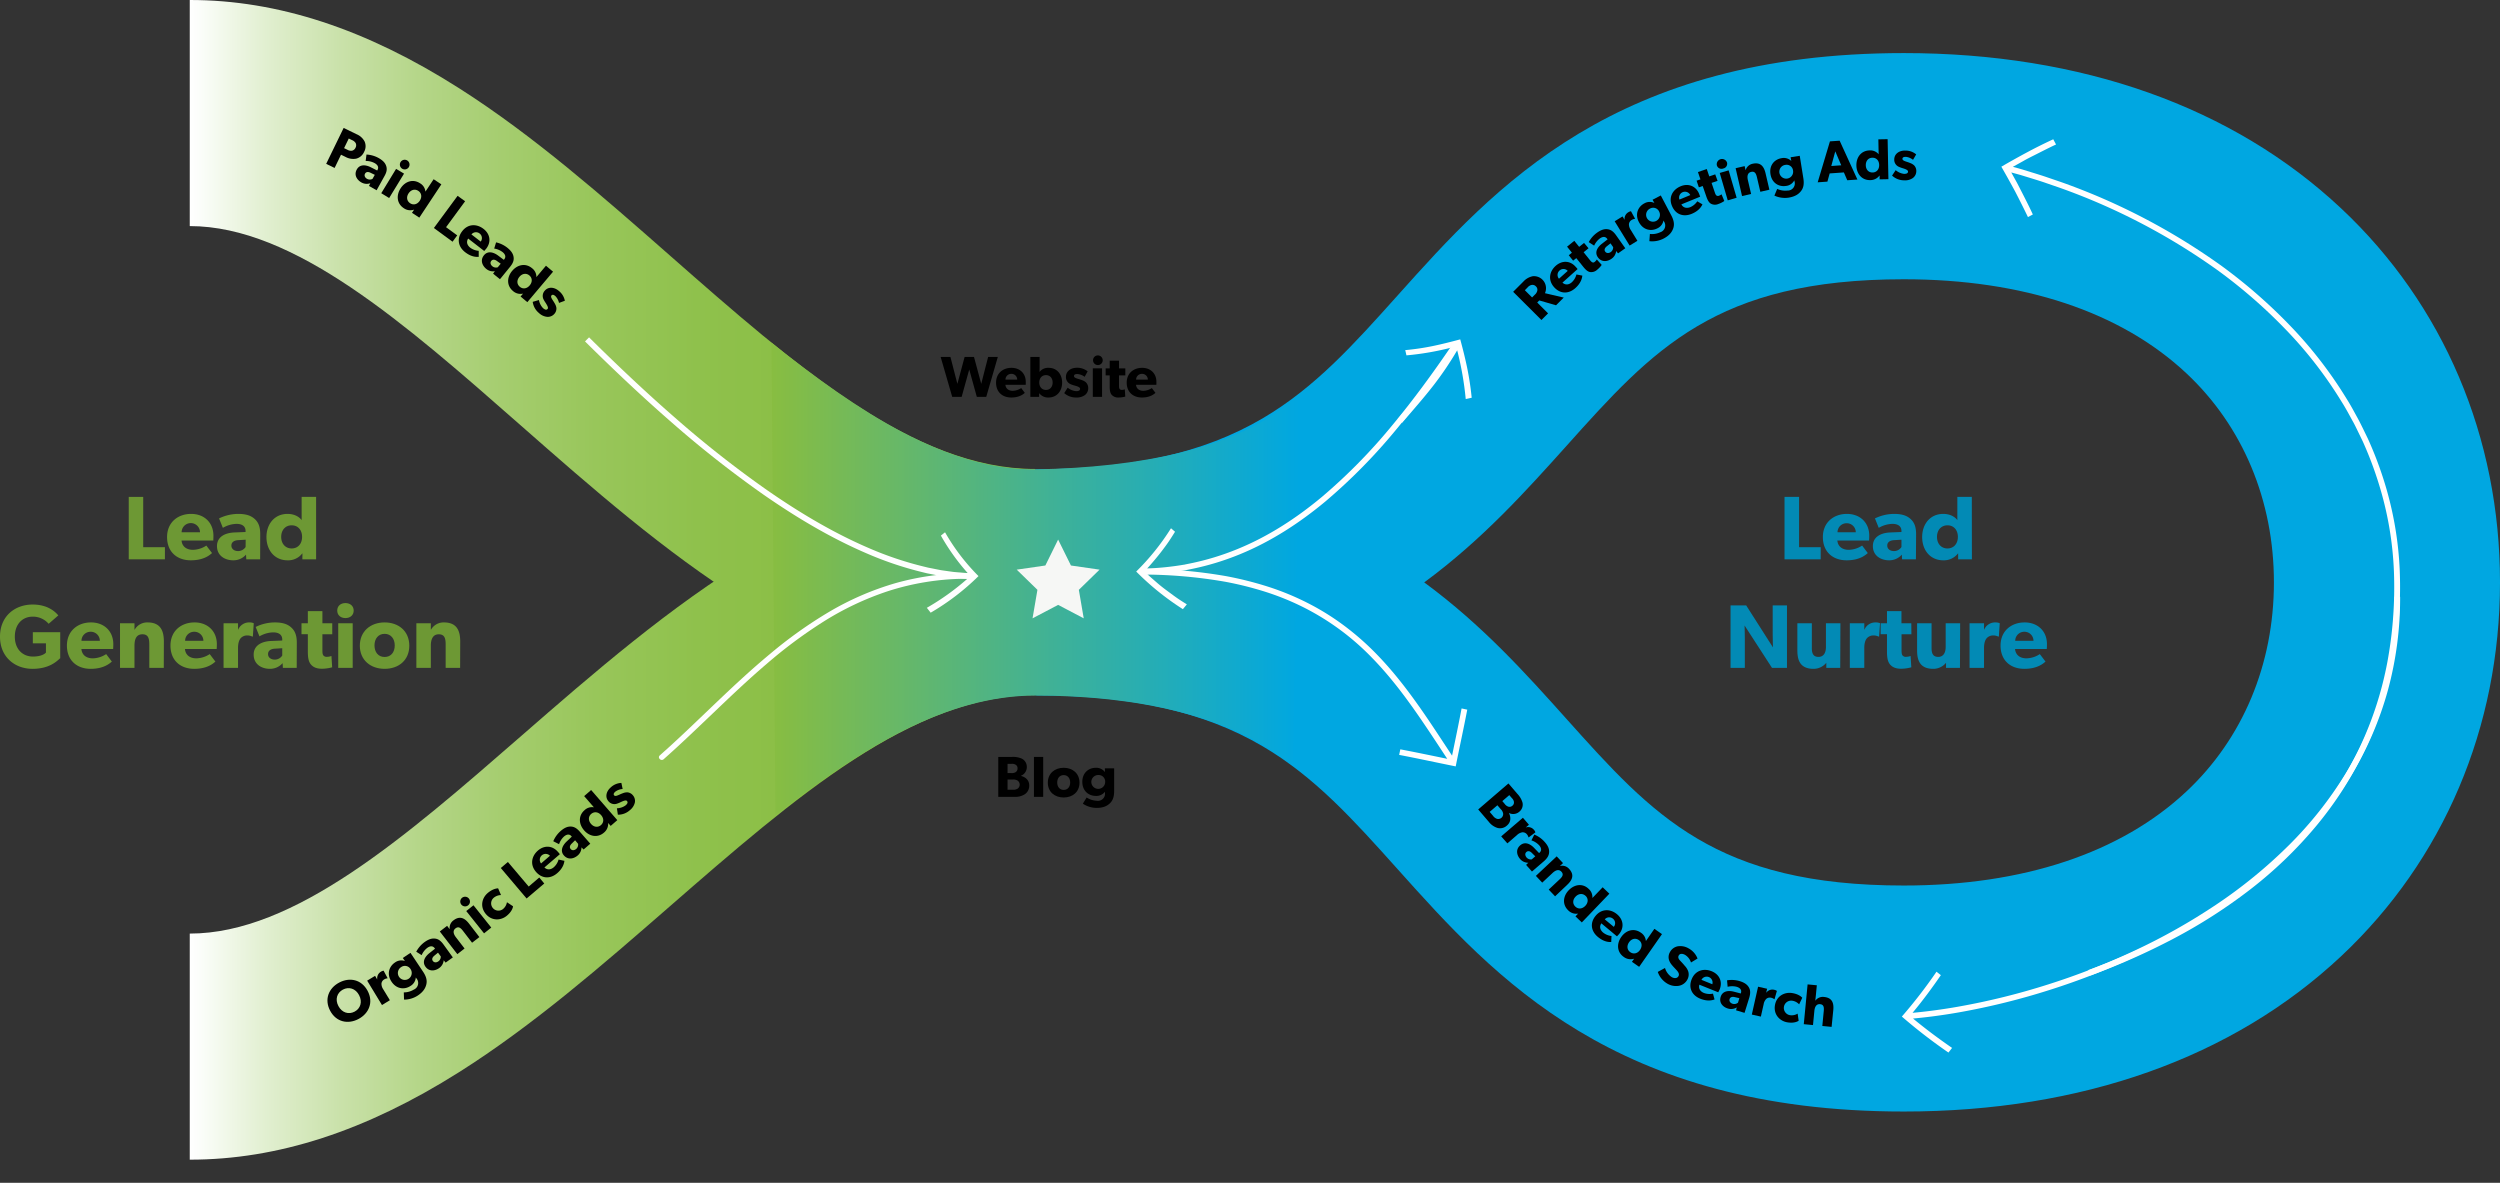 <svg xmlns="http://www.w3.org/2000/svg" xmlns:xlink="http://www.w3.org/1999/xlink" viewBox="0 0 1382.22 653.95"><rect x="0" y="0" width="1382.22" height="653.95" fill="#333333" stroke="none"/><defs><linearGradient id="linear-gradient" x1="104.91" y1="450.23" x2="572.41" y2="450.23" gradientUnits="userSpaceOnUse"><stop offset="0" stop-color="#fff"/><stop offset="0.01" stop-color="#fcfefb"/><stop offset="0.09" stop-color="#e1efd0"/><stop offset="0.18" stop-color="#c9e1a9"/><stop offset="0.27" stop-color="#b5d689"/><stop offset="0.37" stop-color="#a5cd6f"/><stop offset="0.48" stop-color="#98c65a"/><stop offset="0.6" stop-color="#8fc14c"/><stop offset="0.75" stop-color="#8abe44"/><stop offset="1" stop-color="#88bd41"/></linearGradient><linearGradient id="linear-gradient-2" x1="104.91" y1="192.14" x2="572.41" y2="192.14" xlink:href="#linear-gradient"/><linearGradient id="linear-gradient-3" x1="426.51" y1="320.1" x2="718.61" y2="320.1" gradientUnits="userSpaceOnUse"><stop offset="0" stop-color="#88bd41"/><stop offset="1" stop-color="#00a7e1"/></linearGradient></defs><g id="Layer_2" data-name="Layer 2"><g id="Layer_3" data-name="Layer 3"><line x1="1126.04" y1="653.95" x2="284.23" y2="653.95" style="fill:none"/><path d="M104.91,641.17v-125c57.8,0,118.77-53.09,183.31-109.3,79.43-69.18,169.46-147.58,284.19-147.58v125c-67.93,0-133.1,56.75-202.1,116.84-37.14,32.35-75.54,65.8-116.51,91.66C202.23,625.35,153.53,641.17,104.91,641.17Z" style="fill:url(#linear-gradient)"/><path d="M572.41,384.29c-53,0-105.67-16.86-160.87-51.53C367.31,305,327,269.55,288,235.28,223.49,178.57,162.55,125,104.91,125V0C153.62,0,202.4,16,254,48.89c41,26.1,79.37,59.86,116.51,92.5,69,60.63,134.12,117.9,201.88,117.9Z" style="fill:url(#linear-gradient-2)"/><path d="M1052.62,614.55c-159.84,0-226.28-74.16-279.66-133.74-24.59-27.45-45.83-51.15-74.9-68.23-32.66-19.19-72.52-28.13-125.44-28.13v-125c52.92,0,92.78-8.94,125.44-28.13,29.07-17.08,50.31-40.78,74.9-68.23,53.38-59.58,119.82-133.74,279.66-133.74,98.28,0,181.89,29.7,241.78,85.88,56.63,53.12,87.82,126.53,87.82,206.72S1351,475.55,1294.4,528.67C1234.51,584.85,1150.9,614.55,1052.62,614.55ZM787.43,322c32.19,23.62,56.49,50.74,78.63,75.45,47.93,53.49,82.56,92.15,186.56,92.15,65.93,0,120-18,156.27-52.05,31.17-29.23,48.33-70.27,48.33-115.55s-17.16-86.31-48.33-115.55c-36.3-34.05-90.34-52.05-156.27-52.05-104,0-138.63,38.66-186.56,92.16C843.92,271.21,819.62,298.34,787.43,322Z" style="fill:#00a7e1"/><path d="M714.79,423.45c-33.58-27.91-86.79-38.89-142.23-38.89-49.62,0-96.46,29.23-143.81,66.14l-2.24-261.21c48,38.06,97.12,71,147.35,70,53.58-1.12,112.2-10.59,144.75-41.68Z" style="fill:url(#linear-gradient-3)"/><path d="M1154.56,536.36a369,369,0,0,0,45.62-20.2,288.26,288.26,0,0,0,42-26.87A230.12,230.12,0,0,0,1278,454.83,197.26,197.26,0,0,0,1304.75,413,194.23,194.23,0,0,0,1320,365.76a227.33,227.33,0,0,0,3.58-49.62,187.86,187.86,0,0,0-8.46-48.93,203.23,203.23,0,0,0-8.82-23.26l-2.72-5.6c-.91-1.87-1.79-3.75-2.83-5.55-2-3.63-3.94-7.31-6.18-10.81a229.57,229.57,0,0,0-30.41-39.37,285.45,285.45,0,0,0-37.5-32.8,352.93,352.93,0,0,0-88.17-46.12l-7-2.41c-3.2-1.13-6.44-2.1-9.67-3.1l-4.86-1.49L1112,95.34l3.19,5.75c1,1.92,2,3.9,3,5.84,2,3.91,3.93,7.7,5.74,11.65l-2.7,1.45q-3.35-6.93-7-14-3.71-6.89-7.71-13.86,6.87-4,14-7.83T1135.22,77l1.54,2.89c-4.08,1.88-8.15,4-12.12,6-2,1-4,2-5.92,3.11l-5.84,3.24,4.93,1.37,4.89,1.51c3.26,1,6.53,2,9.75,3.12l7.11,2.43a355.62,355.62,0,0,1,89,46.55,289.54,289.54,0,0,1,37.93,33.17,233,233,0,0,1,30.81,39.91c2.28,3.55,4.24,7.28,6.28,11,1,1.82,1.94,3.74,2.87,5.63l2.76,5.69a206.17,206.17,0,0,1,9,23.64,191.89,191.89,0,0,1,8.6,49.74,230.24,230.24,0,0,1-3.64,50.34,197.85,197.85,0,0,1-15.5,48,200.72,200.72,0,0,1-27.2,42.49,232.78,232.78,0,0,1-36.34,34.94A291.41,291.41,0,0,1,1201.66,519a372.22,372.22,0,0,1-46,20.38" style="fill:#fff"/><path d="M628.19,316a131.09,131.09,0,0,0,19.24-23.93l2.23,1.92c-1.08,1.75-2.2,3.51-3.38,5.27s-2.42,3.4-3.71,5.11-2.63,3.37-4,5-2.83,3.34-4.33,4.93a153.69,153.69,0,0,0,20.08-2.05c.42,0,.83-.15,1.24-.23l2.47-.5a144.29,144.29,0,0,0,26.25-8c17-6.94,32.55-17.08,46.66-28.85a306.91,306.91,0,0,0,38.69-39.37c11.8-14.19,22.69-29.13,33.09-44.41l2.62,1.78c-10.43,15.34-21.39,30.36-33.27,44.66a310.65,310.65,0,0,1-39.1,39.78c-14.3,11.92-30.14,22.26-47.48,29.35a147.79,147.79,0,0,1-26.83,8.16l-2.53.51c-.42.08-.84.18-1.26.24a157.11,157.11,0,0,1-20.53,2.09c1.63,1.54,3.31,2.95,5,4.43s3.5,2.94,5.33,4.29,3.69,2.75,5.62,4.12,3.88,2.57,5.9,3.85L654,336.8A148.61,148.61,0,0,1,628.19,316Z" style="fill:#fff"/><path d="M804.84,423.73c-10.44-2.09-20.92-4.39-31.27-6.36l.65-3.07c8.59,1.62,17.27,3.45,25.94,5.24-4.2-6.37-8.35-12.75-12.6-19-8.75-12.95-18-25.58-28.85-36.71a140.25,140.25,0,0,0-37.16-27.62,145.28,145.28,0,0,0-21.48-8.86,188,188,0,0,0-22.59-5.69,268,268,0,0,0-46.51-4v-3.17a271.41,271.41,0,0,1,47.08,4.08,193.79,193.79,0,0,1,23,5.79,148.23,148.23,0,0,1,22,9.06,138.51,138.51,0,0,1,20.17,12.54A150.1,150.1,0,0,1,761,361.58c11.07,11.34,20.42,24.13,29.21,37.14,4.27,6.33,8.43,12.72,12.62,19.07,1.78-8.67,3.61-17.3,5.26-26.1l3.14.67C809.2,402.94,806.93,413.28,804.84,423.73Z" style="fill:#fff"/><path d="M807.35,187.63c1.4,5.14,2.71,10.34,3.82,15.7a163.35,163.35,0,0,1,2.51,16.57c-1.1.25-2.19.51-3.3.73a172.42,172.42,0,0,0-4.72-26.94,182.73,182.73,0,0,1-12.87,19.09c-5.63,7.27-11.68,14.11-17.62,21l-2.4-2.08c6-6.9,12-13.73,17.51-20.87a178.11,178.11,0,0,0,12.65-18.77,154.39,154.39,0,0,1-25.33,4.42c-.2-1-.44-1.94-.67-2.9A137.28,137.28,0,0,0,792,191.36C797.08,190.32,802.21,189,807.35,187.63Z" style="fill:#fff"/><path d="M541,318.52a132.91,132.91,0,0,1-26.44,20.23l-2.12-2.7A136.1,136.1,0,0,0,534.85,320c-1.73,0-3.44-.26-5.16-.38l-2.58-.21c-.85-.09-1.7-.24-2.56-.35-1.7-.24-3.41-.46-5.11-.73l-5.07-1-1.27-.25-.63-.12-2.11-.52A190.4,190.4,0,0,1,479.25,306c-20.11-8.63-38.92-19.91-56.82-32.31a602.46,602.46,0,0,1-51.33-40.37c-16.41-14.3-32.21-29.26-47.65-44.56l2.23-2.25c15.41,15.26,31.16,30.18,47.51,44.42a595.78,595.78,0,0,0,51.05,40.15c17.77,12.32,36.42,23.49,56.25,32a186.94,186.94,0,0,0,30.59,10.25l2.07.51.62.12,1.24.24,5,1c1.66.26,3.33.48,5,.72.84.11,1.67.24,2.5.33l2.51.21c1.68.12,3.35.33,5,.37a118.66,118.66,0,0,1-14.81-20.7l2.29-1.84A114.48,114.48,0,0,0,541,318.52Z" style="fill:#fff"/><path d="M538.2,317a146.14,146.14,0,0,0-43.08,5.41,159.84,159.84,0,0,0-36.91,16,243.78,243.78,0,0,0-32.35,23.05c-10.14,8.4-19.78,17.38-29.32,26.46-9.37,8.91-18.64,17.94-28.24,26.61-1.16,1-2.33,2.09-3.5,3.12-1.45,1.28.68,3.4,2.12,2.12,9.56-8.45,18.74-17.32,28-26.13,9.42-9,18.9-18,28.8-26.45a262,262,0,0,1,31.39-23.38,162.54,162.54,0,0,1,35.8-16.95,142.3,142.3,0,0,1,41.6-6.86c1.91,0,3.82,0,5.72,0s1.94-3,0-3Z" style="fill:#fff"/><path d="M1051.51,562.05a272.51,272.51,0,0,0,19.16-24.81c.8.64,1.6,1.28,2.41,1.9-4.85,7.08-10,14.05-15.66,20.84,6.74-.61,13.46-1.48,20.15-2.55l1.26-.2.63-.1,3.06-.53a383.91,383.91,0,0,0,50-12.36,389.52,389.52,0,0,0,47.94-18.78,338.92,338.92,0,0,0,44.81-25.28,269.75,269.75,0,0,0,39.8-32.45,212.12,212.12,0,0,0,31.85-40.12,183.21,183.21,0,0,0,20.29-46.93,191.6,191.6,0,0,0,6.62-50.72H1327a194.4,194.4,0,0,1-6.73,51.57,186.31,186.31,0,0,1-20.64,47.74A215.39,215.39,0,0,1,1267.29,470,272.15,272.15,0,0,1,1227,502.81a342,342,0,0,1-45.23,25.52,393.27,393.27,0,0,1-48.33,18.93,387.42,387.42,0,0,1-50.39,12.47l-3.09.53-.64.1-1.26.21c-6.76,1.08-13.55,1.95-20.37,2.57,6.84,5.66,14.07,11.07,21.59,16.24-.66.86-1.34,1.72-2,2.57A293.17,293.17,0,0,1,1051.51,562.05Z" style="fill:#fff"/><path d="M91.18,309.24h-20V274.73h8v27.81h12Z" style="fill:#6d9834"/><path d="M117.93,298.84H100.37c.35,3.55,3,5.15,6.3,5.15a13.88,13.88,0,0,0,7.41-2.35l3.15,4.15c-.8.6-4,4-11.71,4s-13.15-4.7-13.15-12.85,6-12.81,13.3-12.81S118,289,118,296.19C118,297.39,117.93,298.84,117.93,298.84Zm-7.35-4.55a5.08,5.08,0,0,0-10.16,0Z" style="fill:#6d9834"/><path d="M143.83,309.24h-7.66l-.15-2.6a9.19,9.19,0,0,1-7.05,3.15c-4.35,0-9-2.35-9-7.85s5-7.36,9.6-7.55l6.2-.25v-.56c0-2.59-1.85-3.94-5-3.94a15.75,15.75,0,0,0-7.55,2.2l-2.1-5.21a24.27,24.27,0,0,1,10.55-2.5c4.6,0,7.25,1.06,9.21,2.86s3,4.2,3,8.35Zm-8-10.85-4,.25c-2.45.1-3.9,1.15-3.9,3s1.55,3.05,3.75,3.05a5,5,0,0,0,4.11-2.25Z" style="fill:#6d9834"/><path d="M174.77,309.24h-7.6l.05-3.25-.15.05a9.76,9.76,0,0,1-8.1,3.75c-7.15,0-11.65-5.6-11.65-12.85s4.5-12.81,11.65-12.81c4.5,0,7,2.25,7.8,3.45V274.73h8Zm-13.5-18.8c-3.45,0-5.8,2.6-5.8,6.4s2.35,6.4,5.8,6.4,5.75-2.6,5.75-6.4S164.72,290.44,161.27,290.44Z" style="fill:#6d9834"/><path d="M33.3,363.89c-1.75,1.55-5.85,5.9-15.35,5.9S0,363.49,0,352s8.4-17.76,18.05-17.76c9.15,0,13.1,4.8,14.2,6l-5.35,4.65a11.47,11.47,0,0,0-8.85-3.95C12.5,340.93,8.2,345,8.2,352S12.6,363,18.2,363s7.2-2.2,7.2-2.2v-5.1H18.15v-6.16H33.3Z" style="fill:#6d9834"/><path d="M62.55,358.84H45c.35,3.55,3,5.15,6.3,5.15a13.87,13.87,0,0,0,7.4-2.35l3.15,4.15c-.8.6-4.05,4-11.7,4S37,365.09,37,356.94s6-12.81,13.3-12.81S62.65,349,62.65,356.19C62.65,357.39,62.55,358.84,62.55,358.84Zm-7.35-4.55a5,5,0,0,0-5.05-5,5,5,0,0,0-5.1,5Z" style="fill:#6d9834"/><path d="M90.55,369.24h-8V356.39c0-3.25-.5-5.7-3.8-5.7-3.45,0-4.4,2.8-4.4,6.35v12.2h-8V344.58h8l0,3.55h.1a8,8,0,0,1,7.15-4c7.15,0,9,4.61,9,10.56Z" style="fill:#6d9834"/><path d="M119.8,358.84H102.25c.35,3.55,3,5.15,6.3,5.15a13.87,13.87,0,0,0,7.4-2.35l3.15,4.15c-.8.6-4,4-11.7,4s-13.15-4.7-13.15-12.85,6-12.81,13.3-12.81S119.9,349,119.9,356.19C119.9,357.39,119.8,358.84,119.8,358.84Zm-7.35-4.55a5,5,0,0,0-5-5,5,5,0,0,0-5.1,5Z" style="fill:#6d9834"/><path d="M139.8,351.94h-.35a6.41,6.41,0,0,0-2.9-.61,4.67,4.67,0,0,0-3.7,1.81c-.6.8-1.25,2.4-1.25,5.15v10.95h-8V344.58h8l0,3.5h.1a6.52,6.52,0,0,1,6.1-3.95,5.75,5.75,0,0,1,2.5.45Z" style="fill:#6d9834"/><path d="M164.05,369.24H156.4l-.15-2.6a9.19,9.19,0,0,1-7.05,3.15c-4.35,0-8.95-2.35-8.95-7.85s5.05-7.36,9.6-7.55l6.2-.25v-.56c0-2.59-1.85-3.95-5.05-3.95a15.86,15.86,0,0,0-7.55,2.2l-2.1-5.2a24.27,24.27,0,0,1,10.55-2.5c4.6,0,7.25,1.05,9.2,2.86s3,4.2,3,8.35Zm-8-10.85-3.95.25c-2.45.1-3.9,1.15-3.9,3s1.55,3.05,3.75,3.05a4.91,4.91,0,0,0,4.1-2.25Z" style="fill:#6d9834"/><path d="M183.7,350.69h-5.45v8.85c0,2.1.3,2.6.7,3a2.26,2.26,0,0,0,1.9.6,7.46,7.46,0,0,0,2.4-.45l.4,6.25a21.65,21.65,0,0,1-5.7.8c-2.85,0-4.75-.85-6-2.3s-1.75-3.5-1.75-7.25v-9.55h-3.5v-6.06h3.5v-6.7h8.05v6.7h5.45Z" style="fill:#6d9834"/><path d="M191,341.73c-2.7,0-4.55-1.65-4.55-4.15s1.85-4.15,4.55-4.15,4.55,1.7,4.55,4.15S193.7,341.73,191,341.73Zm4,27.51h-8V344.58h8Z" style="fill:#6d9834"/><path d="M212.65,369.79c-7.8,0-13.7-4.85-13.7-12.8s5.9-12.86,13.7-12.86S226.3,349,226.3,357,220.45,369.79,212.65,369.79Zm0-19.35c-3.55,0-5.6,2.75-5.6,6.4s2,6.4,5.6,6.4,5.6-2.75,5.6-6.4S216.15,350.44,212.65,350.44Z" style="fill:#6d9834"/><path d="M254.4,369.24h-8V356.39c0-3.25-.5-5.7-3.8-5.7s-4.4,2.8-4.4,6.35v12.2h-8V344.58h8l0,3.55h.1a8,8,0,0,1,7.15-4c7.15,0,9,4.61,9,10.56Z" style="fill:#6d9834"/><path d="M1006.64,309.24h-20V274.73h8.05v27.81h11.95Z" style="fill:#028ab5"/><path d="M1033.39,298.84h-17.55c.35,3.55,3,5.15,6.3,5.15a13.87,13.87,0,0,0,7.4-2.35l3.15,4.15c-.8.6-4,4-11.7,4s-13.15-4.7-13.15-12.85,6-12.81,13.3-12.81,12.35,4.86,12.35,12.06C1033.49,297.39,1033.39,298.84,1033.39,298.84Zm-7.35-4.55a5,5,0,0,0-5-5,5,5,0,0,0-5.1,5Z" style="fill:#028ab5"/><path d="M1059.29,309.24h-7.65l-.15-2.6a9.19,9.19,0,0,1-7,3.15c-4.35,0-9-2.35-9-7.85s5-7.36,9.6-7.55l6.2-.25v-.56c0-2.59-1.85-3.94-5-3.94a15.75,15.75,0,0,0-7.55,2.2l-2.1-5.21a24.27,24.27,0,0,1,10.55-2.5c4.6,0,7.25,1.06,9.2,2.86s3,4.2,3,8.35Zm-8-10.85-3.95.25c-2.45.1-3.9,1.15-3.9,3s1.55,3.05,3.75,3.05a4.91,4.91,0,0,0,4.1-2.25Z" style="fill:#028ab5"/><path d="M1090.24,309.24h-7.6l0-3.25-.15.05a9.76,9.76,0,0,1-8.1,3.75c-7.15,0-11.65-5.6-11.65-12.85s4.5-12.81,11.65-12.81c4.5,0,7,2.25,7.8,3.45V274.73h8Zm-13.5-18.8c-3.45,0-5.8,2.6-5.8,6.4s2.35,6.4,5.8,6.4,5.75-2.6,5.75-6.4S1080.19,290.44,1076.74,290.44Z" style="fill:#028ab5"/><path d="M988,369.24h-8.3l-15.15-23.41s.15,4.16.15,7.81v15.6h-7.9V334.73h8.65l14.8,23.21s-.15-3.9-.15-7.56V334.73H988Z" style="fill:#028ab5"/><path d="M1017.44,369.24h-7.7l0-2.8a9,9,0,0,1-7.2,3.35c-3.55,0-5.8-1.25-7-2.9s-1.8-3.85-1.8-7.4V344.58h8v13.81c0,2.85.8,4.8,3.65,4.8s4.15-2.25,4.15-5.5V344.58h8Z" style="fill:#028ab5"/><path d="M1038.94,351.94h-.35a6.41,6.41,0,0,0-2.9-.61,4.67,4.67,0,0,0-3.7,1.81c-.6.8-1.25,2.4-1.25,5.15v10.95h-8V344.58h8l0,3.5h.1a6.52,6.52,0,0,1,6.1-3.95,5.75,5.75,0,0,1,2.5.45Z" style="fill:#028ab5"/><path d="M1056.79,350.69h-5.45v8.85c0,2.1.3,2.6.7,3a2.26,2.26,0,0,0,1.9.6,7.46,7.46,0,0,0,2.4-.45l.4,6.25a21.65,21.65,0,0,1-5.7.8c-2.85,0-4.75-.85-6-2.3s-1.75-3.5-1.75-7.25v-9.55h-3.5v-6.06h3.5v-6.7h8v6.7h5.45Z" style="fill:#028ab5"/><path d="M1083.64,369.24h-7.7l0-2.8a9,9,0,0,1-7.2,3.35c-3.55,0-5.8-1.25-7-2.9s-1.8-3.85-1.8-7.4V344.58h8v13.81c0,2.85.8,4.8,3.65,4.8s4.15-2.25,4.15-5.5V344.58h8Z" style="fill:#028ab5"/><path d="M1105.14,351.94h-.35a6.41,6.41,0,0,0-2.9-.61,4.67,4.67,0,0,0-3.7,1.81c-.6.8-1.25,2.4-1.25,5.15v10.95h-8V344.58h8l0,3.5h.1a6.52,6.52,0,0,1,6.1-3.95,5.75,5.75,0,0,1,2.5.45Z" style="fill:#028ab5"/><path d="M1131.64,358.84h-17.55c.35,3.55,3.05,5.15,6.3,5.15a13.87,13.87,0,0,0,7.4-2.35l3.15,4.15c-.8.6-4,4-11.7,4s-13.16-4.7-13.16-12.85,6-12.81,13.31-12.81,12.35,4.86,12.35,12.06C1131.74,357.39,1131.64,358.84,1131.64,358.84Zm-7.35-4.55a5,5,0,0,0-5-5,5,5,0,0,0-5.1,5Z" style="fill:#028ab5"/><path d="M864.57,164.53l-4.25,4.26-9.26-2.68-1.15,1.15,6,6-3.66,3.67-15.64-15.59,5.61-5.62a9.62,9.62,0,0,1,5.22-3,6.67,6.67,0,0,1,6.74,9.38Zm-17.78-7a4.26,4.26,0,0,0-2.28,1.48l-1.44,1.45,4,4,1.44-1.45a4.23,4.23,0,0,0,1.45-2.32,2.47,2.47,0,0,0-.8-2.37A2.5,2.5,0,0,0,846.79,157.56Z"/><path d="M872.23,148.77l-8.37,7.49c1.69,1.55,3.66,1.16,5.21-.23a8.91,8.91,0,0,0,2.52-4.28l3.27.63c-.12.63-.22,3.64-3.87,6.91s-8.27,3.37-11.75-.52-2.61-8.66.87-11.77,8-3,11,.47C871.66,148,872.23,148.77,872.23,148.77Zm-5.45,1a3.18,3.18,0,0,0-4.52-.2,3.21,3.21,0,0,0-.32,4.53Z"/><path d="M878.28,137.27l-2.72,2.19,3.54,4.41c.84,1,1.19,1.18,1.57,1.25s.67,0,1.19-.47a4.67,4.67,0,0,0,1-1.18l2.7,3a13.49,13.49,0,0,1-2.52,2.68,4.77,4.77,0,0,1-3.92,1.26c-1.2-.23-2.27-1.05-3.78-2.92l-3.82-4.77-1.75,1.4-2.42-3,1.74-1.4-2.68-3.34,4-3.23,2.68,3.34,2.72-2.18Z"/><path d="M898.6,137.26l-4,2.83-1.05-1.3a5.82,5.82,0,0,1-2.51,4.25c-2.27,1.62-5.54,2.09-7.58-.78s-.09-5.7,2.22-7.49l3.14-2.43-.21-.29c-1-1.35-2.42-1.37-4.09-.19a10.11,10.11,0,0,0-3.13,3.95l-3-1.94a15.47,15.47,0,0,1,4.58-5.21c2.4-1.7,4.17-2.14,5.85-1.92s3.1,1.1,4.64,3.26Zm-8.17-2.72-2,1.59c-1.24,1-1.61,2.05-.92,3s1.94,1,3.08.21a3.15,3.15,0,0,0,1.31-2.7Z"/><path d="M904,120.92l-.19.11a4.19,4.19,0,0,0-1.78.65,3,3,0,0,0-1.41,2.22,5.53,5.53,0,0,0,1,3.23l3.68,6L901,135.78l-8.27-13.44,4.36-2.68,1.15,1.92,0,0a4.19,4.19,0,0,1,2-4.2,3.7,3.7,0,0,1,1.51-.59Z"/><path d="M924.08,119.18c1.56,3,1.71,5.17,1,7.15s-2.09,3.9-5.3,5.57a13.77,13.77,0,0,1-7.86,1.45l.29-4a10.52,10.52,0,0,0,5.66-.92,3.93,3.93,0,0,0,2.12-6l-.23-.46-.06,0a5.9,5.9,0,0,1-3.37,4.28c-3.43,1.78-7.85,1-10.2-3.47s-.41-8.55,3-10.33a5.93,5.93,0,0,1,5.49-.26l.06,0-1-1.76,4.55-2.36Zm-11.76-3.88a3.82,3.82,0,1,0,5,1.68A3.6,3.6,0,0,0,912.32,115.3Z"/><path d="M940,108.75,929.6,113c1.08,2,3.07,2.3,5,1.51a8.93,8.93,0,0,0,3.8-3.2l2.88,1.68c-.33.55-1.42,3.36-5.94,5.23s-8.93.44-10.93-4.38.42-9,4.74-10.83,8.49-.15,10.25,4.11C939.68,107.87,940,108.75,940,108.75Zm-5.46-.89a3.25,3.25,0,0,0-6,2.48Z"/><path d="M949.62,100l-3.31,1.12,1.82,5.36c.44,1.28.72,1.52,1.06,1.71a1.43,1.43,0,0,0,1.27,0,4.85,4.85,0,0,0,1.36-.76l1.53,3.7a13.62,13.62,0,0,1-3.29,1.66,4.74,4.74,0,0,1-4.11-.16c-1.05-.62-1.78-1.76-2.55-4l-2-5.78-2.13.72-1.24-3.67,2.12-.72-1.38-4.06,4.88-1.66,1.38,4.06,3.3-1.12Z"/><path d="M952.77,93.15a2.64,2.64,0,0,1-3.54-1.73,2.92,2.92,0,0,1,5.59-1.63A2.64,2.64,0,0,1,952.77,93.15Zm7.39,16.18-4.91,1.44-4.43-15.15,4.92-1.43Z"/><path d="M978.27,104.88l-5,1.16-1.87-8c-.47-2-1.14-3.48-3.19-3s-2.34,2.38-1.82,4.59l1.77,7.61-5,1.16L959.6,93l5-1.16.48,2.22h.06A5.13,5.13,0,0,1,969,90.54c4.46-1,6.28,1.56,7.15,5.27Z"/><path d="M997.05,98.56c.53,3.35,0,5.45-1.31,7.11s-3.21,3-6.78,3.6a13.87,13.87,0,0,1-7.92-1.12l1.55-3.71a10.6,10.6,0,0,0,5.66.92,3.93,3.93,0,0,0,3.92-5.06l-.08-.5H992a5.85,5.85,0,0,1-4.55,3c-3.82.61-7.78-1.49-8.57-6.51s2.32-8.24,6.15-8.84a5.94,5.94,0,0,1,5.29,1.49h.06l-.38-2,5.06-.8Zm-9.91-7.4a3.82,3.82,0,1,0,4.22,3.18A3.57,3.57,0,0,0,987.14,91.16Z"/><path d="M1026.94,99.27l-5.61.39-1.87-4.33-7.86.55-1.25,4.54-5.37.38,6.77-22.64,5.37-.37ZM1018,91.39l-3.3-7.72-2.2,8.11Z"/><path d="M1044.08,99.07l-4.86.1V97.08l-.09,0a6.27,6.27,0,0,1-5.14,2.5c-4.58.09-7.52-3.44-7.61-8.08s2.72-8.25,7.3-8.34a6,6,0,0,1,5,2.12l-.16-8.23,5.12-.1Zm-8.87-11.86c-2.2,0-3.67,1.73-3.63,4.16s1.58,4.07,3.79,4,3.65-1.74,3.6-4.17S1037.42,87.16,1035.21,87.21Z"/><path d="M1057.55,98.46a7.57,7.57,0,0,1-4.87,1.24,9.68,9.68,0,0,1-6.58-2.62l2-3a8.68,8.68,0,0,0,4.62,2.05c1.28,0,2.18-.26,2.21-1.28s-2.26-1.6-2.83-1.81a17.4,17.4,0,0,1-2.22-.8,4.24,4.24,0,0,1-2.57-4.2c.09-3.07,2.83-4.88,6.12-4.79a9.08,9.08,0,0,1,6,2.12l-1.74,3a7.8,7.8,0,0,0-3.93-1.65c-1.21,0-1.89.27-1.92,1.1s1.19,1.25,2.26,1.6,1.56.53,2.22.8a6.44,6.44,0,0,1,2,1.24,4.43,4.43,0,0,1,1.18,3.24A4.72,4.72,0,0,1,1057.55,98.46Z"/><path d="M827.94,457.75a9.69,9.69,0,0,1-4.79-3.36l-5.87-6.85L834,433.16l4.9,5.7a12.07,12.07,0,0,1,2.83,4.73,5,5,0,0,1-1.68,5.16,5.13,5.13,0,0,1-5.8.72l0,0c1.28,2.53,1.06,5.12-1,6.89A5.57,5.57,0,0,1,827.94,457.75Zm3.14-7.89a4.45,4.45,0,0,0-1.33-2.48l-1.86-2.16-4.27,3.66,1.85,2.17a4.45,4.45,0,0,0,2.26,1.69,2.74,2.74,0,0,0,3.35-2.88Zm5.95-6.63a3.93,3.93,0,0,0-1.16-2l-1.4-1.62-3.86,3.31,1.31,1.53a4,4,0,0,0,2,1.53,2.31,2.31,0,0,0,2.31-.55A2.2,2.2,0,0,0,837,443.23Z"/><path d="M845.18,463l-.14-.17a4.26,4.26,0,0,0-.92-1.66,3,3,0,0,0-2.42-1,5.58,5.58,0,0,0-3,1.55l-5.3,4.57L830,462.42l12-10.3,3.34,3.88-1.72,1.43,0,.05a4.16,4.16,0,0,1,4.46,1.31,3.59,3.59,0,0,1,.82,1.4Z"/><path d="M847,481.86l-3.25-3.67L845,477a5.88,5.88,0,0,1-4.5-2c-1.85-2.08-2.67-5.28,0-7.61s5.66-.7,7.69,1.4l2.74,2.86.27-.23c1.24-1.1,1.11-2.56-.25-4.1a10.13,10.13,0,0,0-4.25-2.68l1.6-3.21a15.49,15.49,0,0,1,5.67,4c2,2.2,2.57,3.92,2.53,5.61s-.76,3.2-2.75,5Zm1.83-8.41-1.8-1.79c-1.08-1.13-2.2-1.38-3.09-.6s-.8,2,.13,3.09a3.16,3.16,0,0,0,2.82,1Z"/><path d="M859.78,495.57l-3.51-3.73,6-5.63c1.52-1.43,2.44-2.73,1-4.27s-3.23-.83-4.89.73L852.68,488l-3.51-3.73,11.5-10.8,3.51,3.73-1.68,1.53,0,.05a5.1,5.1,0,0,1,5,1.58c3.13,3.34,1.79,6.22-1,8.82Z"/><path d="M874.56,510l-3.51-3.37,1.46-1.48-.09,0a6.26,6.26,0,0,1-5.4-1.86c-3.3-3.17-2.9-7.75.32-11.09s7.75-3.92,11-.75a6,6,0,0,1,2.07,5.05l5.69-5.94,3.7,3.55Zm2.1-14.66c-1.6-1.53-3.83-1.37-5.52.38s-1.75,4-.15,5.53,3.8,1.34,5.49-.41S878.25,496.83,876.66,495.31Z"/><path d="M894,517.7l-8.62-7.19c-1.29,1.89-.61,3.78,1,5.12a8.86,8.86,0,0,0,4.6,1.87l-.15,3.33c-.64,0-3.63.31-7.39-2.82s-4.54-7.7-1.2-11.71,8.19-3.83,11.78-.84,4.09,7.44,1.14,11C894.66,517,894,517.7,894,517.7Zm-1.75-5.25a3.17,3.17,0,0,0-.45-4.5,3.22,3.22,0,0,0-4.54.35Z"/><path d="M906.27,534.55l-4-2.78,1.22-1.69-.1,0a6.25,6.25,0,0,1-5.62-1c-3.76-2.61-4.07-7.2-1.42-11s7-5.08,10.8-2.46a6,6,0,0,1,2.84,4.67l4.7-6.75,4.2,2.92Zm-.21-14.81c-1.81-1.26-4-.76-5.38,1.24s-1.11,4.22.7,5.48,4,.74,5.36-1.25S907.88,521,906.06,519.74Z"/><path d="M928.14,545.05a9.36,9.36,0,0,1-6.15-1.13,12,12,0,0,1-5.43-6.56l4-2.18a9.07,9.07,0,0,0,3.83,5.12c1.48.77,3,.65,3.66-.66s-.49-2.6-1.18-3.35-1.91-2-2.41-2.65a8.6,8.6,0,0,1-1.6-2.63,5.46,5.46,0,0,1,.42-4.57,6.23,6.23,0,0,1,4.27-3.23,9,9,0,0,1,6,1.11,10.87,10.87,0,0,1,5,5.64l-3.62,2.19a7.61,7.61,0,0,0-3.35-4.25c-1.47-.77-2.85-.76-3.46.44s.25,2.22,1,3,1.86,2,2.35,2.63a8.7,8.7,0,0,1,1.9,3,5.76,5.76,0,0,1-.42,4.57A6.66,6.66,0,0,1,928.14,545.05Z"/><path d="M950,548.63l-10.43-4.2c-.64,2.19.58,3.79,2.51,4.57a8.93,8.93,0,0,0,5,.37l.88,3.22c-.62.16-3.36,1.4-7.9-.42s-6.69-5.94-4.74-10.78,6.62-6.17,11-4.42,6.18,5.83,4.46,10.11C950.41,547.79,950,548.63,950,548.63Zm-3.28-4.46a3.25,3.25,0,0,0-6-2.43Z"/><path d="M964.54,560l-4.69-1.41.39-1.62a5.91,5.91,0,0,1-4.9.63c-2.67-.8-5.05-3.09-4-6.46s4.45-3.58,7.27-2.86l3.85,1,.1-.34c.48-1.59-.4-2.76-2.37-3.35a10.07,10.07,0,0,0-5,0l-.33-3.58a15.64,15.64,0,0,1,6.93.42c2.82.84,4.25,2,5.11,3.44s1,3.12.27,5.66Zm-2.87-8.12-2.47-.57c-1.52-.39-2.6,0-2.94,1.12s.39,2.15,1.73,2.56a3.16,3.16,0,0,0,2.93-.63Z"/><path d="M981.11,552.45l-.22-.05a4,4,0,0,0-1.73-.78,3,3,0,0,0-2.56.6,5.48,5.48,0,0,0-1.5,3l-1.54,6.84-5-1.12,3.46-15.4,5,1.13-.52,2.18h.06a4.17,4.17,0,0,1,4.36-1.61,3.7,3.7,0,0,1,1.5.63Z"/><path d="M994.46,564.36c-.18.1-2.1,1.56-6.24.88s-7.73-4.25-6.88-9.43,5.34-7.45,9.6-6.75c4,.65,5.51,2.59,5.51,2.59l-1.73,3.64a6.5,6.5,0,0,0-3.78-2,4,4,0,0,0-1.25,8,6.24,6.24,0,0,0,4.2-.87Z"/><path d="M1012.67,567.75l-5.13-.5.79-8.25c.18-1.91.09-3.59-2-3.8s-3,1.52-3.2,3.84l-.75,7.71-5.09-.49,2.11-22,5.1.49L1004,550c-.16,1.6-.35,3.31-.35,3.31a5.09,5.09,0,0,1,4.86-2.1c4.56.44,5.46,3.45,5.09,7.27Z"/><path d="M196.9,87.73a8.87,8.87,0,0,1-5.91-1l-2.45-1.19L185,92.86l-4.66-2.27L190,70.73l7.1,3.46a8.82,8.82,0,0,1,4.46,4,6.41,6.41,0,0,1-.24,5.75A6.52,6.52,0,0,1,196.9,87.73Zm-.26-8.63a4.07,4.07,0,0,0-2-1.63l-1.81-.89-2.59,5.33,1.82.88a4,4,0,0,0,2.51.54,2.82,2.82,0,0,0,2-1.66A2.78,2.78,0,0,0,196.64,79.1Z"/><path d="M208.22,105.2,204,102.81l.74-1.5a5.9,5.9,0,0,1-4.93-.45c-2.42-1.36-4.26-4.11-2.53-7.18s5.12-2.52,7.72-1.21l3.54,1.8.17-.31c.81-1.45.2-2.78-1.58-3.78A10.13,10.13,0,0,0,202.17,89l.46-3.56a15.53,15.53,0,0,1,6.67,1.91c2.57,1.44,3.72,2.86,4.24,4.47s.34,3.27-1,5.59Zm-1-8.54-2.28-1.1c-1.4-.71-2.54-.58-3.11.46s-.09,2.18,1.13,2.87a3.13,3.13,0,0,0,3,0Z"/><path d="M215.16,109.49l-4.37-2.67L219,93.36,223.39,96Zm7-16.35a2.67,2.67,0,1,1,3.87-.75A2.66,2.66,0,0,1,222.16,93.14Z"/><path d="M231.83,120.33l-4.06-2.68,1.18-1.72-.1,0a6.25,6.25,0,0,1-5.65-.86c-3.81-2.52-4.24-7.1-1.67-11s6.92-5.24,10.74-2.72a5.94,5.94,0,0,1,2.94,4.6l4.54-6.86,4.27,2.83Zm-.56-14.8c-1.84-1.22-4-.66-5.36,1.36s-1,4.25.84,5.47,4,.64,5.33-1.38S233.11,106.75,231.27,105.53Z"/><path d="M250.21,133.64l-10.32-7.58L253,108.27l4.15,3-10.53,14.34,6.17,4.52Z"/><path d="M267.72,138.77l-8.88-6.88c-1.21,1.93-.47,3.8,1.17,5.07a8.89,8.89,0,0,0,4.67,1.72l0,3.33c-.65,0-3.62.44-7.49-2.56s-4.81-7.53-1.62-11.66,8-4.12,11.74-1.26,4.35,7.29,1.53,10.94C268.34,138.07,267.72,138.77,267.72,138.77Zm-1.93-5.19a3.18,3.18,0,0,0-.62-4.48,3.22,3.22,0,0,0-4.52.51Z"/><path d="M276.42,154.38l-3.8-3.08,1-1.35a5.89,5.89,0,0,1-4.77-1.28c-2.16-1.75-3.5-4.77-1.29-7.51s5.48-1.62,7.82.12l3.18,2.37.22-.27c1.05-1.29.68-2.71-.91-4a10.15,10.15,0,0,0-4.64-1.95l1.05-3.43a15.39,15.39,0,0,1,6.25,3c2.29,1.85,3.18,3.44,3.43,5.12s-.23,3.28-1.9,5.34Zm.42-8.59-2.06-1.47c-1.26-.94-2.4-1-3.15-.08s-.46,2.14.64,3a3.13,3.13,0,0,0,2.94.54Z"/><path d="M291.55,167.06l-3.73-3.13,1.37-1.57-.1,0a6.23,6.23,0,0,1-5.51-1.5c-3.5-2.94-3.4-7.54-.41-11.09s7.48-4.42,11-1.47a6,6,0,0,1,2.4,4.9l5.29-6.29,3.92,3.3Zm1.13-14.77c-1.69-1.42-3.91-1.11-5.48.75s-1.49,4.1.2,5.52,3.89,1.1,5.46-.76S294.37,153.71,292.68,152.29Z"/><path d="M302.55,175.18a7.59,7.59,0,0,1-4.56-2.11,9.66,9.66,0,0,1-3.46-6.19l3.44-1a8.58,8.58,0,0,0,2.29,4.5c1,.84,1.86,1.18,2.52.4s-.74-2.66-1-3.18a16.56,16.56,0,0,1-1.22-2,4.25,4.25,0,0,1,.65-4.89c2-2.33,5.28-2,7.78.15a9.11,9.11,0,0,1,3.31,5.42l-3.23,1.2a7.76,7.76,0,0,0-2-3.76c-.92-.79-1.64-1-2.18-.35s.12,1.71.74,2.66.88,1.39,1.22,2a6.24,6.24,0,0,1,.78,2.24,4.41,4.41,0,0,1-1.12,3.26A4.77,4.77,0,0,1,302.55,175.18Z"/><path d="M198.23,563.38c-5.79,3.08-12.34,1.75-15.69-4.55s-.82-12.5,5-15.58,12.35-1.72,15.71,4.58S204,560.3,198.23,563.38Zm-8.64-16.24c-3.25,1.73-4.46,5.38-2.48,9.11s5.71,4.79,8.95,3.07,4.45-5.41,2.46-9.14S192.84,545.42,189.59,547.14Z"/><path d="M214.3,540.81l-.19.12a4,4,0,0,0-1.78.64,3,3,0,0,0-1.42,2.21,5.49,5.49,0,0,0,1,3.23l3.65,6-4.37,2.67L203,542.19l4.38-2.66,1.13,1.93.06,0a4.18,4.18,0,0,1,2-4.19,3.76,3.76,0,0,1,1.52-.59Z"/><path d="M233.92,537.27c1.89,2.82,2.27,5,1.79,7s-1.65,4.1-4.66,6.11a13.83,13.83,0,0,1-7.66,2.3l-.14-4a10.62,10.62,0,0,0,5.52-1.53,3.93,3.93,0,0,0,1.45-6.24l-.28-.43-.05,0a5.91,5.91,0,0,1-2.89,4.62c-3.22,2.15-7.69,1.9-10.52-2.33s-1.33-8.46,1.89-10.61a5.94,5.94,0,0,1,5.43-.86l.06,0-1.18-1.64,4.26-2.85Zm-12.11-2.58a3.83,3.83,0,1,0,5.18,1.12A3.6,3.6,0,0,0,221.81,534.69Z"/><path d="M250.37,529.34l-4,2.88-1.05-1.3a5.92,5.92,0,0,1-2.47,4.29c-2.26,1.63-5.52,2.14-7.59-.71s-.14-5.71,2.14-7.52l3.12-2.46-.21-.28c-1-1.35-2.44-1.35-4.1-.15a10,10,0,0,0-3.08,4l-3-1.9a15.71,15.71,0,0,1,4.53-5.26c2.39-1.73,4.15-2.18,5.84-2s3.11,1.07,4.67,3.22Zm-8.2-2.63-1.95,1.61c-1.23,1-1.59,2.06-.89,3s1.94,1,3.08.17a3.14,3.14,0,0,0,1.28-2.71Z"/><path d="M265.05,518.1,261,521.22l-5-6.52c-1.27-1.65-2.48-2.69-4.15-1.41s-1.14,3.14.24,4.94l4.76,6.19-4,3.12L243.16,515l4.05-3.12,1.36,1.82.05,0a5.14,5.14,0,0,1,2.07-4.82c3.63-2.79,6.36-1.18,8.68,1.84Z"/><path d="M258.62,500.69a2.67,2.67,0,1,1,.62-3.89A2.64,2.64,0,0,1,258.62,500.69Zm13,12.16-4,3.19-9.84-12.33,4-3.19Z"/><path d="M283.64,501.06c0,.2-.22,2.61-3.46,5.27s-8.3,3-11.63-1.07-2.07-8.94,1.28-11.67c3.12-2.56,5.58-2.43,5.58-2.43l1.59,3.71a6.53,6.53,0,0,0-4,1.48,4,4,0,0,0,5.16,6.2,6.21,6.21,0,0,0,2.12-3.72Z"/><path d="M300.92,488.48l-9.77,8.28-14.27-16.85,3.93-3.33,11.5,13.58,5.84-5Z"/><path d="M309.54,472.28,301,479.61c1.66,1.57,3.64,1.22,5.21-.14a8.84,8.84,0,0,0,2.61-4.23l3.26.7c-.14.62-.29,3.63-4,6.83s-8.34,3.21-11.75-.74-2.44-8.72,1.1-11.77,8-2.8,11,.69C309,471.53,309.54,472.28,309.54,472.28Zm-5.47.86a3.25,3.25,0,0,0-4.92,4.24Z"/><path d="M326.36,466.47l-3.7,3.21-1.16-1.19a5.91,5.91,0,0,1-2.09,4.48c-2.1,1.83-5.31,2.62-7.62,0s-.64-5.67,1.47-7.68l2.89-2.72-.23-.27c-1.09-1.26-2.55-1.13-4.1.21a10.09,10.09,0,0,0-2.72,4.23l-3.2-1.63a15.46,15.46,0,0,1,4.05-5.63c2.22-1.94,3.94-2.54,5.64-2.49s3.19.79,4.93,2.79Zm-8.4-1.9-1.8,1.78c-1.15,1.07-1.41,2.19-.63,3.08s2,.83,3.09-.1a3.16,3.16,0,0,0,1-2.81Z"/><path d="M341.3,453.45l-3.67,3.19-1.34-1.59-.05.09a6.24,6.24,0,0,1-2.33,5.21c-3.46,3-8,2.19-11-1.31s-3.21-8.07.25-11.07a5.91,5.91,0,0,1,5.21-1.61l-5.4-6.21,3.86-3.36ZM326.88,450c-1.66,1.45-1.7,3.7-.11,5.53s3.83,2.1,5.49.65,1.69-3.67.09-5.5S328.55,448.59,326.88,450Z"/><path d="M351,443.74a7.64,7.64,0,0,1-2.76,4.2,9.67,9.67,0,0,1-6.63,2.5l-.53-3.55a8.64,8.64,0,0,0,4.79-1.6c1-.84,1.44-1.67.77-2.44s-2.75.34-3.31.57a16.13,16.13,0,0,1-2.17.91A4.25,4.25,0,0,1,336.4,443c-2-2.33-1.2-5.51,1.29-7.67a9.15,9.15,0,0,1,5.86-2.47l.7,3.37a7.69,7.69,0,0,0-4,1.43c-.92.79-1.22,1.47-.68,2.1s1.72.13,2.75-.34,1.5-.66,2.17-.91a6.46,6.46,0,0,1,2.33-.44,4.41,4.41,0,0,1,3.06,1.59A4.76,4.76,0,0,1,351,443.74Z"/><polygon points="585.03 298.32 592.11 312.66 607.93 314.95 596.48 326.11 599.18 341.87 585.03 334.43 570.88 341.87 573.58 326.11 562.13 314.95 577.96 312.66 585.03 298.32" style="fill:#f6f7f5"/><path d="M551.68,197.35l-6.4,22.08h-5.21l-4.19-15.14-4.2,15.14h-5.21l-6.4-22.08h5.41l3.84,14.88,4-14.88h5.19l4,14.88,3.81-14.88Z"/><path d="M567.11,212.77H555.88c.22,2.27,2,3.3,4,3.3a8.81,8.81,0,0,0,4.73-1.51l2,2.66c-.51.38-2.59,2.56-7.49,2.56s-8.41-3-8.41-8.22,3.84-8.19,8.51-8.19,7.9,3.1,7.9,7.71C567.17,211.84,567.11,212.77,567.11,212.77Zm-4.71-2.91a3.17,3.17,0,0,0-3.23-3.17,3.21,3.21,0,0,0-3.26,3.17Z"/><path d="M579.75,219.78a6.14,6.14,0,0,1-5.22-2.43h0l0,2.08h-4.86V197.35h5.12v5.31c0,1.44-.06,2.91-.06,2.91h.09a5.89,5.89,0,0,1,5-2.2c4.54,0,7.42,3.55,7.42,8.19S584.32,219.78,579.75,219.78Zm-1.44-12.38c-2.21,0-3.71,1.66-3.71,4.09s1.5,4.1,3.71,4.1,3.68-1.67,3.68-4.1S580.52,207.4,578.31,207.4Z"/><path d="M599.88,218.4a7.62,7.62,0,0,1-4.84,1.38,9.71,9.71,0,0,1-6.65-2.43l1.92-3a8.59,8.59,0,0,0,4.67,1.92c1.28,0,2.18-.32,2.18-1.35s-2.31-1.53-2.88-1.72a16.21,16.21,0,0,1-2.24-.74,4.23,4.23,0,0,1-2.69-4.13c0-3.07,2.69-5,6-5a9.09,9.09,0,0,1,6,2l-1.66,3a7.79,7.79,0,0,0-4-1.53c-1.22,0-1.89.32-1.89,1.15s1.22,1.21,2.3,1.53,1.57.48,2.24.74a6.24,6.24,0,0,1,2.05,1.18,4.44,4.44,0,0,1,1.28,3.2A4.74,4.74,0,0,1,599.88,218.4Z"/><path d="M606.76,201.83a2.67,2.67,0,1,1,2.91-2.66A2.65,2.65,0,0,1,606.76,201.83Zm2.56,17.6H604.2V203.65h5.12Z"/><path d="M622.18,207.56h-3.49v5.66c0,1.34.19,1.66.45,1.95s.54.39,1.22.39a4.69,4.69,0,0,0,1.53-.29l.26,4a14.21,14.21,0,0,1-3.65.51,4.75,4.75,0,0,1-3.84-1.47c-.8-.93-1.12-2.24-1.12-4.64v-6.11H611.3v-3.88h2.24V199.4h5.15v4.28h3.49Z"/><path d="M639.33,212.77H628.1c.22,2.27,1.95,3.3,4,3.3a8.88,8.88,0,0,0,4.74-1.51l2,2.66c-.51.38-2.59,2.56-7.48,2.56s-8.42-3-8.42-8.22,3.84-8.19,8.51-8.19,7.91,3.1,7.91,7.71C639.4,211.84,639.33,212.77,639.33,212.77Zm-4.7-2.91a3.18,3.18,0,0,0-3.23-3.17,3.22,3.22,0,0,0-3.27,3.17Z"/><path d="M566.6,439.13a9.66,9.66,0,0,1-5.67,1.44h-9V418.49h7.52a12,12,0,0,1,5.44.93,5,5,0,0,1,2.82,4.64,5.14,5.14,0,0,1-3.24,4.86V429c2.76.68,4.58,2.53,4.58,5.25A5.61,5.61,0,0,1,566.6,439.13Zm-5.09-16.35a3.83,3.83,0,0,0-2.3-.45h-2.15v5.09h2a4.06,4.06,0,0,0,2.43-.48,2.35,2.35,0,0,0,1.09-2.12A2.18,2.18,0,0,0,561.51,422.78Zm1.15,8.83a4.42,4.42,0,0,0-2.75-.61h-2.85v5.63h2.85a4.42,4.42,0,0,0,2.75-.61,2.73,2.73,0,0,0,0-4.41Z"/><path d="M576.77,440.57h-5.12V418.49h5.12Z"/><path d="M588.1,440.92c-5,0-8.77-3.11-8.77-8.19s3.78-8.23,8.77-8.23,8.74,3.14,8.74,8.23S593.09,440.92,588.1,440.92Zm0-12.38c-2.27,0-3.58,1.75-3.58,4.09s1.31,4.1,3.58,4.1,3.59-1.76,3.59-4.1S590.34,428.54,588.1,428.54Z"/><path d="M616,437.37c0,3.39-.86,5.37-2.4,6.81s-3.64,2.5-7.26,2.5a13.79,13.79,0,0,1-7.65-2.34l2.11-3.42a10.63,10.63,0,0,0,5.44,1.79,3.94,3.94,0,0,0,4.68-4.38v-.52h-.07a5.87,5.87,0,0,1-5,2.24c-3.87,0-7.45-2.68-7.45-7.77s3.58-7.78,7.45-7.78a5.93,5.93,0,0,1,5,2.31h.07l-.07-2H616Zm-8.64-8.87a3.83,3.83,0,1,0,3.68,3.81A3.61,3.61,0,0,0,607.33,428.5Z"/></g></g></svg>